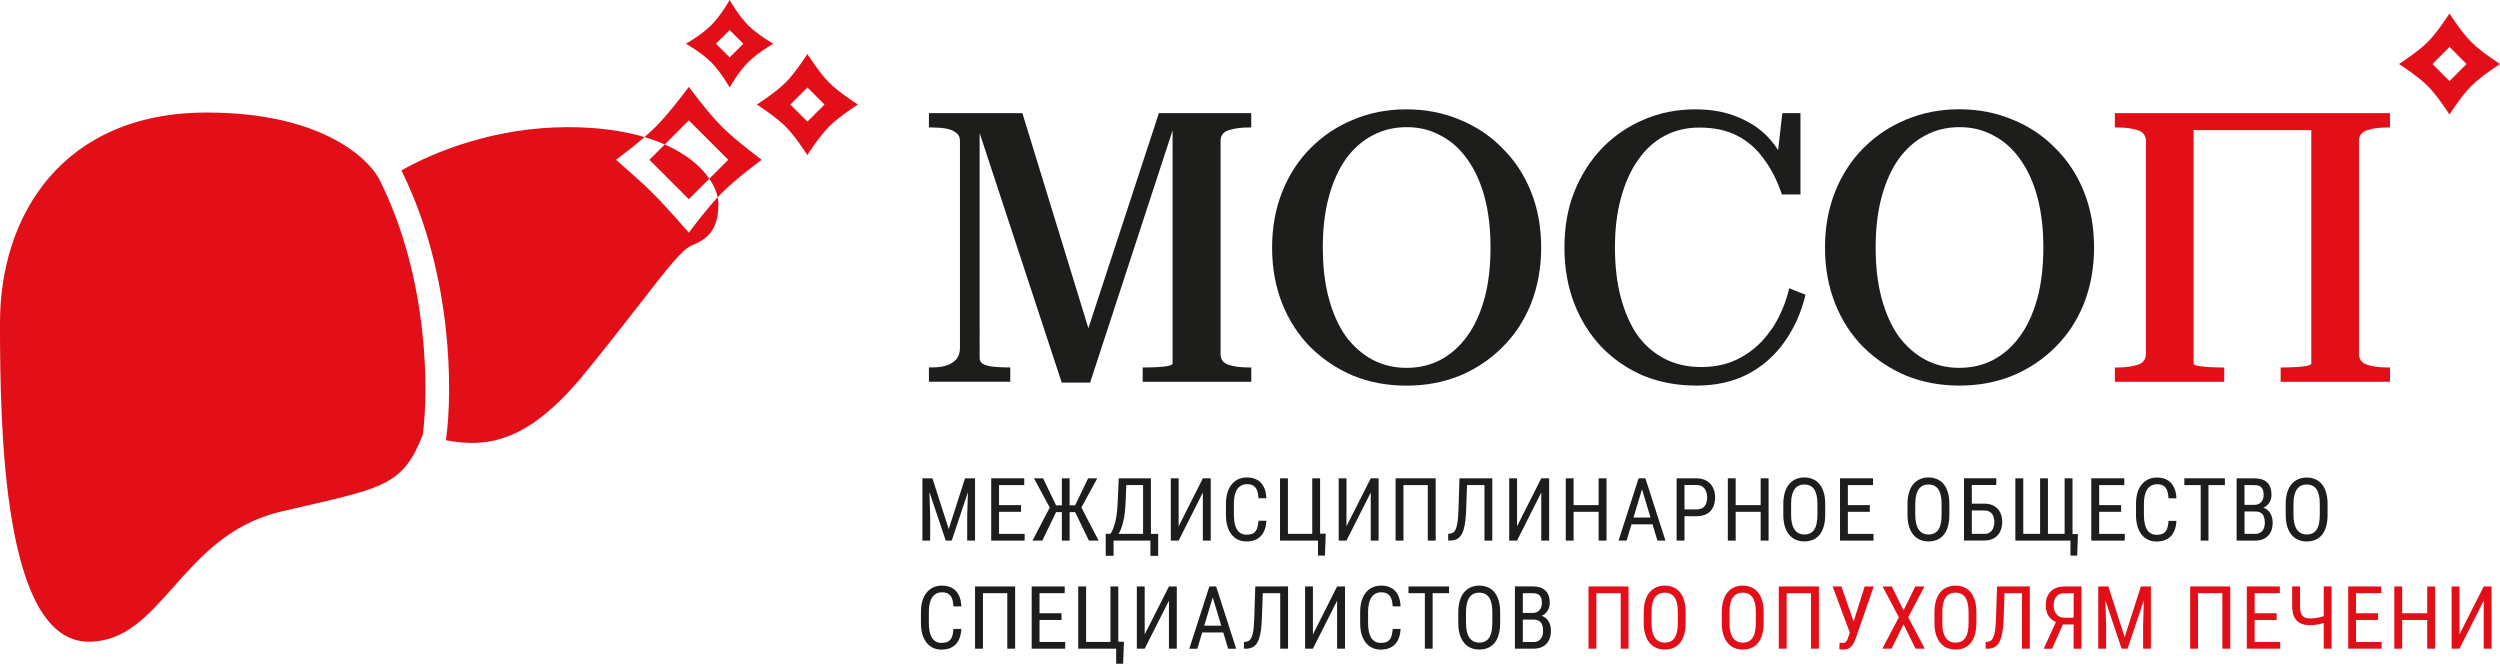 <?xml version="1.0" encoding="UTF-8"?> <svg xmlns="http://www.w3.org/2000/svg" id="_Слой_2" data-name="Слой 2" viewBox="0 0 376.11 99.85"><defs><style> .cls-1 { fill: #1d1d1b; } .cls-2 { fill-rule: evenodd; } .cls-2, .cls-3 { fill: #e20e18; } </style></defs><g id="_текст_и_лого" data-name="текст и лого"><g><path class="cls-3" d="M356.14,19.58c.84-.27,1.82-.4,2.96-.4h.46v-2.16h-41.39v2.16h.46c1.14,0,2.13.13,2.96.4.84.27,1.25.82,1.25,1.65v32c0,.84-.42,1.39-1.25,1.65-.84.27-1.82.4-2.96.4h-.46v2.16h16.45v-2.16h-.51c-.61,0-1.23-.02-1.88-.06-.61-.04-1.14-.1-1.59-.17-.42-.11-.63-.23-.63-.34V19.58h17.71v35.13c0,.11-.23.23-.68.34-.42.08-.95.13-1.59.17-.65.04-1.27.06-1.88.06h-.46v2.16h16.45v-2.16h-.46c-1.14,0-2.13-.13-2.96-.4-.84-.27-1.25-.82-1.25-1.65v-32c0-.84.42-1.39,1.25-1.65Z"></path><g><path class="cls-1" d="M313.5,28.8c-1.02-2.54-2.47-4.73-4.33-6.55-1.82-1.86-3.97-3.28-6.43-4.27-2.43-1.02-5.09-1.54-7.97-1.54s-5.5.51-7.97,1.54c-2.43.99-4.57,2.41-6.43,4.27-1.82,1.82-3.25,4-4.27,6.55-1.02,2.54-1.54,5.35-1.54,8.43s.51,5.9,1.54,8.48c1.02,2.54,2.45,4.73,4.27,6.55,1.86,1.82,4,3.25,6.43,4.27,2.47.99,5.12,1.48,7.97,1.48s5.54-.49,7.97-1.48c2.47-1.02,4.61-2.45,6.43-4.27,1.86-1.82,3.3-4,4.33-6.55,1.02-2.58,1.54-5.41,1.54-8.48s-.51-5.88-1.54-8.43ZM306.49,44.92c-.61,2.24-1.48,4.14-2.62,5.69-1.1,1.52-2.43,2.69-3.99,3.53-1.52.8-3.23,1.2-5.12,1.2s-3.51-.4-5.07-1.2c-1.56-.84-2.9-2.01-4.04-3.53-1.1-1.56-1.95-3.45-2.56-5.69-.61-2.24-.91-4.8-.91-7.69s.3-5.39.91-7.63c.61-2.24,1.46-4.14,2.56-5.69,1.14-1.56,2.47-2.73,3.99-3.53,1.56-.84,3.28-1.25,5.18-1.25s3.55.42,5.07,1.25c1.56.8,2.88,1.97,3.99,3.53,1.14,1.56,2.01,3.45,2.62,5.69.61,2.24.91,4.78.91,7.63s-.3,5.45-.91,7.69Z"></path><path class="cls-1" d="M266.47,49.58c-1.21,1.78-2.71,3.17-4.5,4.16-1.75.99-3.76,1.48-6.03,1.48-2.01,0-3.81-.4-5.41-1.2-1.59-.8-2.96-1.95-4.1-3.47-1.1-1.56-1.95-3.45-2.56-5.69-.61-2.24-.91-4.78-.91-7.63s.3-5.26.91-7.46c.61-2.24,1.46-4.14,2.56-5.69,1.1-1.59,2.43-2.81,3.99-3.64,1.59-.84,3.34-1.25,5.24-1.25,2.24,0,4.16.42,5.75,1.25s2.92,2.01,3.99,3.53c1.1,1.48,1.99,3.25,2.68,5.29h2.79v-12.24h-2.73l-.63,5.56c-.36-.56-.75-1.08-1.19-1.58-1.21-1.4-2.77-2.5-4.67-3.3-1.9-.84-4.1-1.25-6.6-1.25-2.77,0-5.35.51-7.74,1.54-2.35.99-4.44,2.41-6.26,4.27-1.78,1.86-3.19,4.06-4.21,6.6-.99,2.5-1.48,5.29-1.48,8.37s.49,5.88,1.48,8.43c.99,2.54,2.37,4.74,4.16,6.6,1.78,1.82,3.87,3.25,6.26,4.27,2.43.99,5.09,1.48,7.97,1.48s5.48-.57,7.69-1.71c2.24-1.18,4.08-2.79,5.52-4.84,1.48-2.05,2.54-4.42,3.19-7.12l-2.45-.97c-.57,2.35-1.46,4.42-2.68,6.21Z"></path><path class="cls-1" d="M225.99,22.26c-1.82-1.86-3.97-3.28-6.43-4.27-2.43-1.02-5.09-1.54-7.97-1.54s-5.5.51-7.97,1.54c-2.43.99-4.57,2.41-6.43,4.27-1.82,1.82-3.25,4-4.27,6.55-1.02,2.54-1.54,5.35-1.54,8.43s.51,5.9,1.54,8.48c1.02,2.54,2.45,4.73,4.27,6.55,1.86,1.82,4,3.25,6.43,4.27,2.47.99,5.12,1.48,7.97,1.48s5.54-.49,7.97-1.48c2.47-1.02,4.61-2.45,6.43-4.27,1.86-1.82,3.3-4,4.33-6.55,1.02-2.58,1.54-5.41,1.54-8.48s-.51-5.88-1.54-8.43c-1.02-2.54-2.47-4.73-4.33-6.55ZM223.32,44.92c-.61,2.24-1.48,4.14-2.62,5.69-1.1,1.52-2.43,2.69-3.99,3.53-1.52.8-3.23,1.2-5.12,1.2s-3.51-.4-5.07-1.2c-1.56-.84-2.9-2.01-4.04-3.53-1.1-1.56-1.95-3.45-2.56-5.69-.61-2.24-.91-4.8-.91-7.69s.3-5.39.91-7.63c.61-2.24,1.46-4.14,2.56-5.69,1.14-1.56,2.47-2.73,3.99-3.53,1.56-.84,3.28-1.25,5.18-1.25s3.55.42,5.07,1.25c1.56.8,2.88,1.97,3.99,3.53,1.14,1.56,2.01,3.45,2.62,5.69.61,2.24.91,4.78.91,7.63s-.3,5.45-.91,7.69Z"></path><path class="cls-1" d="M163.75,49.41l-9.94-32.39h-14.06v2.16h.63c.72,0,1.39.06,1.99.17s1.1.32,1.48.63c.38.27.57.66.57,1.2v31.14c0,.72-.19,1.31-.57,1.76-.38.42-.87.72-1.48.91-.61.19-1.27.28-1.99.28h-.63v2.16h12.24v-2.16h-.68c-.68,0-1.33-.04-1.94-.11s-1.1-.21-1.48-.4c-.34-.23-.51-.51-.51-.85V20.01l12.35,37.55h4.27l12.41-37.94v35.09c0,.11-.21.23-.63.34-.42.08-.93.13-1.54.17s-1.21.06-1.82.06h-.51v2.16h16.34v-2.16h-.46c-1.14,0-2.13-.13-2.96-.4-.8-.27-1.2-.8-1.2-1.59V21.17c0-.8.42-1.33,1.25-1.59.84-.27,1.8-.4,2.9-.4h.46v-2.16h-13.89l-10.62,32.39Z"></path></g><g><polygon class="cls-3" points="373.66 88.23 370.01 95.45 370.01 88.23 368.83 88.23 368.83 97.59 370.01 97.59 373.66 90.37 373.66 97.59 374.84 97.59 374.84 88.23 373.66 88.23"></polygon><polygon class="cls-3" points="365.16 92.26 361.39 92.26 361.39 88.23 360.21 88.23 360.21 97.59 361.39 97.59 361.39 93.27 365.16 93.27 365.16 97.59 366.34 97.59 366.34 88.23 365.16 88.23 365.16 92.26"></polygon><polygon class="cls-3" points="354.45 93.27 357.76 93.27 357.76 92.26 354.45 92.26 354.45 89.24 358.24 89.24 358.24 88.23 354.45 88.23 354.24 88.23 353.27 88.23 353.27 97.59 354.24 97.59 354.45 97.59 358.3 97.59 358.3 96.58 354.45 96.58 354.45 93.27"></polygon><path class="cls-3" d="M349.61,92.69c-.09.03-.18.06-.27.09-.19.06-.38.1-.58.14-.19.04-.39.07-.6.09-.21.02-.42.03-.64.03-.33,0-.61-.06-.84-.17-.22-.11-.38-.3-.5-.58-.11-.27-.16-.65-.16-1.14v-2.93h-1.18v2.93c0,.7.11,1.27.32,1.69.21.42.52.73.92.93.4.19.88.28,1.43.28.27,0,.5-.01.71-.03.21-.02.41-.05.6-.09.18-.04.36-.09.53-.14.08-.03.16-.05.24-.08v3.88h1.18v-9.37h-1.18v4.46Z"></path><polygon class="cls-3" points="339.2 93.27 342.51 93.27 342.51 92.26 339.2 92.26 339.2 89.24 342.99 89.24 342.99 88.23 339.2 88.23 338.99 88.23 338.02 88.23 338.02 97.59 338.99 97.59 339.2 97.59 343.05 97.59 343.05 96.58 339.2 96.58 339.2 93.27"></polygon><polygon class="cls-3" points="329.5 97.59 330.68 97.59 330.68 89.24 334.34 89.24 334.34 97.59 335.53 97.59 335.53 88.23 329.5 88.23 329.5 97.59"></polygon><polygon class="cls-3" points="322.59 88.23 322.08 88.23 319.64 95.86 317.19 88.23 316.67 88.23 316.04 88.23 315.67 88.23 315.67 97.59 316.85 97.59 316.85 93.94 316.74 90.3 319.18 97.59 320.08 97.59 322.53 90.31 322.42 93.94 322.42 97.59 323.59 97.59 323.59 88.23 323.23 88.23 322.59 88.23"></polygon><path class="cls-3" d="M309.08,88.56c-.42.22-.74.54-.97.96-.23.42-.34.93-.34,1.54,0,.66.15,1.21.46,1.66.26.37.62.65,1.07.86l-1.84,4.02h1.26l1.62-3.65h1.62v3.65h1.18v-9.37h-2.56c-.57,0-1.07.11-1.5.33ZM311.96,92.93h-1.35c-.37,0-.68-.08-.92-.24-.24-.16-.43-.39-.55-.67-.12-.28-.18-.6-.18-.96,0-.55.14-.99.41-1.32.27-.33.68-.49,1.22-.49h1.38v3.69Z"></path><path class="cls-3" d="M304.2,88.23h-3.76l-.14,4.39c-.02.58-.04,1.09-.08,1.53-.03.43-.08.8-.15,1.1-.06.3-.14.54-.24.73-.09.19-.21.33-.36.42-.14.09-.31.14-.51.16l-.23.02v1.01h.31c.36,0,.66-.06.92-.18.26-.12.48-.3.66-.55.18-.25.33-.56.44-.94.11-.38.2-.83.26-1.34.06-.52.1-1.11.12-1.77l.13-3.57h2.62v8.35h1.18v-9.37h-1.18Z"></path><path class="cls-3" d="M296.48,89.11c-.27-.33-.6-.59-.99-.75-.39-.17-.82-.26-1.31-.26s-.89.09-1.28.26c-.39.17-.72.42-1,.75-.28.33-.49.75-.64,1.25-.15.5-.23,1.08-.23,1.74v1.63c0,.66.07,1.24.23,1.74.15.5.37.91.65,1.25.28.33.61.59,1,.75s.81.25,1.28.25.92-.08,1.31-.25.72-.42.99-.75c.27-.33.48-.75.62-1.25.15-.5.22-1.08.22-1.74v-1.63c0-.66-.07-1.24-.22-1.74-.15-.5-.36-.92-.63-1.25ZM296.16,93.73c0,.52-.04.96-.13,1.34-.08.37-.21.67-.37.91-.16.24-.37.41-.62.53-.24.11-.53.17-.85.17-.3,0-.57-.06-.82-.17-.24-.12-.45-.29-.63-.53-.17-.24-.3-.54-.4-.91-.09-.37-.13-.82-.13-1.34v-1.64c0-.51.04-.96.13-1.33.09-.37.23-.68.4-.91.17-.24.38-.41.62-.52.24-.12.52-.17.82-.17.32,0,.6.06.85.17.24.11.45.29.62.52.17.24.29.54.38.91.09.37.13.81.13,1.33v1.64Z"></path><polygon class="cls-3" points="289.52 88.23 288.14 88.23 286.38 91.82 284.6 88.23 283.23 88.23 285.67 92.87 283.18 97.59 284.57 97.59 286.38 93.93 288.18 97.59 289.57 97.59 287.08 92.87 289.52 88.23"></polygon><path class="cls-3" d="M278.85,93.47l-1.82-5.24h-1.32l2.58,6.95-.18.55c-.06.16-.11.32-.17.47-.06.15-.14.27-.25.37-.1.1-.25.15-.44.15-.05,0-.14,0-.26,0-.12,0-.2-.02-.24-.03l-.03.99s.11.02.23.03c.12.01.23.02.33.02.31,0,.57-.05.77-.14.21-.09.38-.22.51-.38.14-.16.25-.34.35-.54.1-.21.19-.42.28-.64l2.7-7.8h-1.36l-1.66,5.24Z"></path><polygon class="cls-3" points="267.61 97.59 268.79 97.59 268.79 89.24 272.45 89.24 272.45 97.59 273.64 97.59 273.64 88.23 267.61 88.23 267.61 97.59"></polygon><path class="cls-3" d="M264.48,89.11c-.27-.33-.6-.59-.99-.75-.39-.17-.82-.26-1.31-.26s-.89.09-1.28.26c-.39.17-.72.42-1,.75-.28.33-.49.75-.64,1.25-.15.5-.23,1.08-.23,1.74v1.63c0,.66.08,1.24.23,1.74.15.5.37.91.65,1.25.28.33.61.59,1,.75.39.17.81.25,1.28.25s.92-.08,1.31-.25c.39-.17.72-.42.99-.75.27-.33.48-.75.62-1.25.15-.5.22-1.08.22-1.74v-1.63c0-.66-.07-1.24-.22-1.74-.15-.5-.36-.92-.63-1.25ZM264.15,93.73c0,.52-.04.96-.13,1.34-.08.37-.21.67-.37.91-.16.24-.37.41-.62.53-.24.11-.53.17-.85.17-.3,0-.57-.06-.82-.17-.24-.12-.45-.29-.63-.53-.17-.24-.3-.54-.4-.91-.09-.37-.14-.82-.14-1.34v-1.64c0-.51.05-.96.14-1.33.09-.37.23-.68.4-.91.17-.24.38-.41.62-.52.24-.12.52-.17.82-.17.32,0,.6.06.85.17.24.11.45.29.62.52.17.24.29.54.38.91.09.37.13.81.13,1.33v1.64Z"></path><path class="cls-3" d="M252.74,89.11c-.27-.33-.6-.59-.99-.75-.39-.17-.82-.26-1.31-.26s-.89.09-1.28.26c-.39.17-.72.42-1,.75-.28.33-.49.75-.64,1.25-.15.5-.23,1.08-.23,1.74v1.63c0,.66.08,1.24.23,1.74.15.5.37.91.65,1.25.28.33.61.59,1,.75.39.17.81.25,1.28.25s.92-.08,1.31-.25.72-.42.99-.75c.27-.33.48-.75.62-1.25.15-.5.22-1.08.22-1.74v-1.63c0-.66-.07-1.24-.22-1.74-.15-.5-.36-.92-.63-1.25ZM252.42,93.73c0,.52-.04.96-.13,1.34-.08.37-.21.67-.37.91-.16.24-.37.41-.62.53-.24.11-.53.17-.85.17-.3,0-.57-.06-.82-.17-.24-.12-.45-.29-.63-.53-.17-.24-.3-.54-.4-.91-.09-.37-.14-.82-.14-1.34v-1.64c0-.51.05-.96.14-1.33.09-.37.23-.68.4-.91.17-.24.38-.41.62-.52.24-.12.52-.17.82-.17.32,0,.6.06.85.17.24.11.45.29.62.52.17.24.29.54.38.91.09.37.13.81.13,1.33v1.64Z"></path><polygon class="cls-3" points="238.98 97.59 240.16 97.59 240.16 89.24 243.82 89.24 243.82 97.59 245 97.59 245 88.23 238.98 88.23 238.98 97.59"></polygon></g><g><polygon class="cls-1" points="172.21 95.45 172.21 88.23 171.03 88.23 171.03 97.59 172.21 97.59 175.86 90.37 175.86 97.59 177.04 97.59 177.04 88.23 175.86 88.23 172.21 95.45"></polygon><path class="cls-1" d="M232.53,92.96c-.17-.14-.38-.25-.6-.31.08-.04.17-.07.24-.12.31-.2.55-.45.72-.76.18-.31.26-.66.26-1.05,0-.44-.06-.81-.17-1.13-.12-.31-.29-.57-.51-.77-.22-.21-.49-.36-.8-.45-.32-.1-.68-.15-1.08-.15h-2.68v9.37h2.79c.53,0,.99-.1,1.39-.31.39-.21.7-.51.91-.91.22-.4.33-.9.33-1.48,0-.4-.07-.77-.21-1.11-.13-.33-.33-.61-.6-.82ZM230.59,89.24c.31,0,.57.05.77.15.21.1.36.26.46.48.1.21.15.49.15.84,0,.31-.06.58-.18.81-.12.22-.28.39-.48.51-.21.12-.44.18-.71.18h-1.5v-2.97h1.49ZM231.98,95.8c-.11.25-.27.44-.49.58-.21.14-.48.21-.78.21h-1.61v-3.37h1.65c.33,0,.6.07.81.21.21.14.36.33.45.59.09.25.14.55.14.9s-.06.64-.17.89Z"></path><path class="cls-1" d="M182.7,88.23h-.76l-3.02,9.37h1.21l.74-2.45h3.16l.74,2.45h1.21l-3.02-9.37h-.26ZM181.17,94.13l1.28-4.25,1.28,4.25h-2.55Z"></path><polygon class="cls-1" points="168.24 88.23 167.06 88.23 167.06 96.58 163.4 96.58 163.4 88.23 162.21 88.23 162.21 97.59 167.14 97.59 167.92 97.59 167.92 99.85 168.97 99.85 169.09 96.55 168.24 96.55 168.24 88.23"></polygon><path class="cls-1" d="M205.94,90.83c.08-.36.2-.67.36-.92.16-.26.37-.45.62-.59.25-.14.55-.21.89-.21.39,0,.7.07.94.23.24.15.43.38.55.69.12.31.2.71.23,1.2h1.18c-.03-.67-.15-1.24-.39-1.7-.23-.47-.55-.82-.98-1.06-.42-.24-.93-.37-1.54-.37-.5,0-.94.09-1.34.28-.39.18-.72.45-1,.8-.27.34-.48.76-.62,1.24-.14.48-.21,1.03-.21,1.63v1.73c0,.6.07,1.15.21,1.63.14.48.35.9.61,1.25.27.34.59.61.97.79.38.18.8.28,1.27.28.65,0,1.19-.12,1.63-.37.44-.25.77-.6,1-1.07.23-.47.36-1.02.39-1.67h-1.18c-.04.5-.12.9-.24,1.21-.12.31-.31.53-.56.68-.25.14-.6.21-1.03.21-.34,0-.63-.08-.87-.23-.24-.15-.44-.36-.59-.62-.15-.27-.25-.58-.32-.94-.06-.36-.1-.74-.1-1.15v-1.74c0-.44.04-.84.12-1.2Z"></path><path class="cls-1" d="M192.61,88.23h-3.76l-.14,4.39c-.02.58-.04,1.09-.08,1.53-.03.43-.08.8-.15,1.1-.06.3-.14.54-.24.73-.09.19-.21.33-.36.42-.14.09-.31.14-.51.16l-.23.02v1.01h.31c.36,0,.66-.06.92-.18.26-.12.48-.3.66-.55.18-.25.33-.56.44-.94.11-.38.2-.83.26-1.34.06-.52.1-1.11.12-1.77l.13-3.57h2.62v8.35h1.18v-9.37h-1.18Z"></path><path class="cls-1" d="M224.84,89.11c-.27-.33-.6-.59-.99-.75-.39-.17-.82-.26-1.31-.26s-.89.09-1.28.26c-.39.17-.72.42-1,.75-.28.33-.49.75-.64,1.25-.15.5-.23,1.08-.23,1.74v1.63c0,.66.08,1.24.23,1.74.15.5.37.91.65,1.25.28.33.61.59,1,.75.39.17.81.25,1.28.25s.92-.08,1.31-.25c.39-.17.72-.42.99-.75.27-.33.48-.75.62-1.25.15-.5.22-1.08.22-1.74v-1.63c0-.66-.07-1.24-.22-1.74-.15-.5-.36-.92-.63-1.25ZM224.51,93.73c0,.52-.04.96-.13,1.34-.08.37-.21.67-.37.91-.16.24-.37.41-.62.53-.24.11-.53.17-.85.17-.3,0-.57-.06-.82-.17-.24-.12-.45-.29-.63-.53-.17-.24-.3-.54-.4-.91-.09-.37-.14-.82-.14-1.34v-1.64c0-.51.05-.96.14-1.33.09-.37.23-.68.4-.91.17-.24.38-.41.62-.52.24-.12.52-.17.82-.17.32,0,.6.06.85.17.24.11.45.29.62.52.17.24.29.54.38.91.09.37.13.81.13,1.33v1.64Z"></path><polygon class="cls-1" points="156.39 93.27 159.7 93.27 159.7 92.26 156.39 92.26 156.39 89.24 160.18 89.24 160.18 88.23 156.39 88.23 156.18 88.23 155.21 88.23 155.21 97.59 156.18 97.59 156.39 97.59 160.25 97.59 160.25 96.58 156.39 96.58 156.39 93.27"></polygon><path class="cls-1" d="M139.86,90.83c.08-.36.2-.67.36-.92.16-.26.37-.45.62-.59.25-.14.55-.21.89-.21.39,0,.7.07.94.23.24.15.43.38.55.69.12.31.2.71.23,1.2h1.18c-.03-.67-.15-1.24-.39-1.7-.23-.47-.55-.82-.98-1.06-.42-.24-.93-.37-1.54-.37-.5,0-.94.09-1.34.28-.39.18-.72.45-1,.8-.27.34-.48.76-.62,1.24-.14.48-.21,1.03-.21,1.63v1.73c0,.6.07,1.15.21,1.63.14.48.35.9.61,1.25.27.34.59.61.97.79.38.18.8.28,1.27.28.65,0,1.19-.12,1.63-.37.44-.25.77-.6,1-1.07.23-.47.36-1.02.39-1.67h-1.18c-.04.5-.12.9-.24,1.21-.12.31-.31.53-.56.68-.25.14-.6.21-1.03.21-.34,0-.63-.08-.87-.23-.24-.15-.44-.36-.59-.62-.15-.27-.25-.58-.32-.94-.06-.36-.1-.74-.1-1.15v-1.74c0-.44.04-.84.12-1.2Z"></path><polygon class="cls-1" points="214.36 88.23 211.9 88.23 211.9 89.24 214.36 89.24 214.36 97.59 215.53 97.59 215.53 89.24 218 89.24 218 88.23 215.53 88.23 214.36 88.23"></polygon><polygon class="cls-1" points="146.69 97.59 147.88 97.59 147.88 89.24 151.54 89.24 151.54 97.59 152.72 97.59 152.72 88.23 146.69 88.23 146.69 97.59"></polygon><polygon class="cls-1" points="197.52 95.45 197.52 88.23 196.34 88.23 196.34 97.59 197.52 97.59 201.16 90.37 201.16 97.59 202.35 97.59 202.35 88.23 201.16 88.23 197.52 95.45"></polygon><path class="cls-1" d="M189.13,81.08c.44-.25.77-.6,1-1.07.23-.47.36-1.02.39-1.67h-1.18c-.04.5-.12.9-.24,1.21-.12.31-.31.53-.56.68-.25.14-.6.21-1.03.21-.34,0-.63-.08-.87-.23-.24-.15-.44-.36-.59-.62-.15-.27-.25-.58-.32-.94-.06-.36-.1-.74-.1-1.15v-1.74c0-.44.04-.84.12-1.2.08-.36.2-.67.36-.92.16-.26.37-.45.62-.59.25-.14.55-.21.89-.21.39,0,.7.07.94.23.24.15.43.38.55.69.12.31.2.71.23,1.2h1.18c-.03-.67-.15-1.24-.39-1.7-.23-.47-.55-.82-.98-1.06-.42-.24-.93-.37-1.54-.37-.5,0-.94.09-1.34.28-.39.18-.72.45-1,.8-.27.34-.48.76-.62,1.24-.14.48-.21,1.03-.21,1.63v1.73c0,.6.07,1.15.21,1.63.14.48.35.9.61,1.25.27.34.59.61.97.79.38.18.8.28,1.27.28.65,0,1.19-.12,1.63-.37Z"></path><polygon class="cls-1" points="150.3 77 153.61 77 153.61 75.99 150.3 75.99 150.3 72.98 154.09 72.98 154.09 71.96 150.3 71.96 150.09 71.96 149.12 71.96 149.12 81.33 150.09 81.33 150.3 81.33 154.15 81.33 154.15 80.32 150.3 80.32 150.3 77"></polygon><path class="cls-1" d="M167.53,83.63v-2.3h5.54v2.3h1.17v-3.31s-1.02,0-1.02,0h-.07v-8.36h-4.84l-.17,3.77c-.03.71-.09,1.33-.17,1.85-.08.52-.18.97-.29,1.33-.11.36-.22.65-.33.88-.11.23-.21.4-.31.52h-.69v3.31h1.18ZM168.61,79.67c.13-.31.24-.67.34-1.06.1-.39.19-.83.25-1.31.06-.48.11-1,.13-1.57l.12-2.75h2.52v7.34h-3.69c.12-.19.23-.41.33-.65Z"></path><path class="cls-1" d="M349.95,74.1c-.15-.5-.36-.92-.63-1.25-.27-.33-.6-.59-.99-.75-.39-.17-.82-.26-1.31-.26s-.89.09-1.28.26c-.39.17-.72.42-1,.75-.28.33-.49.75-.64,1.25-.15.5-.23,1.08-.23,1.74v1.63c0,.66.08,1.24.23,1.74.15.5.37.91.65,1.25.28.33.61.59,1,.75.39.17.81.25,1.28.25s.92-.08,1.31-.25c.39-.17.72-.42.99-.75.27-.33.48-.75.62-1.25.15-.5.22-1.08.22-1.74v-1.63c0-.66-.07-1.24-.22-1.74ZM349,77.46c0,.52-.04.96-.13,1.34-.08.37-.21.67-.37.91-.16.24-.37.41-.62.53-.24.11-.53.17-.85.17-.3,0-.57-.06-.82-.17-.24-.12-.45-.29-.63-.53-.17-.24-.3-.54-.4-.91-.09-.37-.14-.82-.14-1.34v-1.64c0-.51.04-.96.14-1.33.09-.37.23-.68.4-.91.17-.24.38-.41.62-.52.24-.12.52-.17.82-.17.32,0,.6.06.85.17.24.11.45.29.62.52.17.24.29.54.38.91.09.37.13.81.13,1.33v1.64Z"></path><polygon class="cls-1" points="198.28 81.33 198.28 83.59 199.33 83.59 199.45 80.29 198.6 80.29 198.6 71.96 197.42 71.96 197.42 80.32 193.76 80.32 193.76 71.96 192.57 71.96 192.57 81.33 197.5 81.33 198.28 81.33"></polygon><polygon class="cls-1" points="161.75 77.05 163.82 81.33 165.28 81.33 162.69 76.35 165.08 71.96 163.7 71.96 161.75 76.02 160.92 76.02 160.92 71.96 159.75 71.96 159.75 76.02 158.88 76.02 156.93 71.96 155.55 71.96 157.93 76.36 155.33 81.33 156.81 81.33 158.88 77.05 159.75 77.05 159.75 81.33 160.92 81.33 160.92 77.05 161.75 77.05"></polygon><polygon class="cls-1" points="180.96 81.33 182.15 81.33 182.15 71.96 180.96 71.96 177.32 79.18 177.32 71.96 176.14 71.96 176.14 81.33 177.32 81.33 180.96 74.1 180.96 81.33"></polygon><polygon class="cls-1" points="145.69 71.96 145.18 71.96 142.73 79.6 140.28 71.96 139.77 71.96 139.14 71.96 138.77 71.96 138.77 81.33 139.94 81.33 139.94 77.67 139.83 74.03 142.28 81.33 143.18 81.33 145.62 74.05 145.51 77.67 145.51 81.33 146.69 81.33 146.69 71.96 146.32 71.96 145.69 71.96"></polygon><path class="cls-1" d="M256.75,72.33c-.42-.24-.93-.37-1.53-.37h-2.98v9.37h1.18v-3.67h1.8c.6,0,1.11-.11,1.53-.33.42-.22.73-.55.95-.97.22-.42.33-.94.33-1.54,0-.55-.11-1.04-.33-1.47-.21-.43-.53-.77-.95-1.02ZM256.67,75.77c-.11.27-.28.49-.52.64-.24.15-.55.23-.93.23h-1.8v-3.67h1.8c.39,0,.7.09.93.26.24.17.41.4.52.68.11.28.17.59.17.91,0,.35-.06.66-.17.94Z"></path><polygon class="cls-1" points="315.81 77 319.11 77 319.11 75.99 315.81 75.99 315.81 72.98 319.59 72.98 319.59 71.96 315.81 71.96 315.59 71.96 314.62 71.96 314.62 81.33 315.59 81.33 315.81 81.33 319.66 81.33 319.66 80.32 315.81 80.32 315.81 77"></polygon><path class="cls-1" d="M322.66,74.57c.08-.36.2-.67.36-.92.16-.26.37-.45.62-.59.25-.14.55-.21.89-.21.39,0,.7.07.94.23.24.15.43.38.55.69.12.31.2.71.23,1.2h1.18c-.03-.67-.15-1.24-.39-1.7-.23-.47-.55-.82-.98-1.06-.42-.24-.93-.37-1.54-.37-.5,0-.94.09-1.34.28-.39.18-.72.45-1,.8-.27.34-.48.76-.62,1.24-.14.48-.21,1.03-.21,1.63v1.73c0,.6.07,1.15.21,1.63.14.48.35.9.61,1.25.27.34.59.61.97.79.38.18.8.28,1.27.28.65,0,1.19-.12,1.63-.37.44-.25.77-.6,1-1.07.23-.47.36-1.02.39-1.67h-1.18c-.04.5-.12.9-.24,1.21-.12.31-.31.53-.56.68-.25.14-.6.21-1.03.21-.34,0-.63-.08-.87-.23-.24-.15-.44-.36-.59-.62-.15-.27-.25-.58-.32-.94-.06-.36-.1-.74-.1-1.15v-1.74c0-.44.04-.84.12-1.2Z"></path><path class="cls-1" d="M300,76.12c-.4-.23-.89-.35-1.47-.35h-1.88v-2.8h3.68v-1.02h-4.86v9.37h3.06c.43,0,.82-.07,1.15-.2.33-.14.62-.33.84-.58.23-.25.41-.55.52-.89.12-.34.18-.72.18-1.13,0-.55-.11-1.04-.32-1.45-.21-.41-.51-.73-.91-.96ZM299.89,79.4c-.1.27-.27.5-.49.67-.22.17-.51.25-.87.25h-1.88v-3.52h1.88c.36,0,.65.08.87.24.22.15.39.36.49.62.1.26.15.55.15.86s-.05.61-.15.88Z"></path><polygon class="cls-1" points="206.22 81.33 207.4 81.33 207.4 71.96 206.22 71.96 202.57 79.18 202.57 71.96 201.4 71.96 201.4 81.33 202.57 81.33 206.22 74.1 206.22 81.33"></polygon><polygon class="cls-1" points="264.88 75.99 261.12 75.99 261.12 71.96 259.94 71.96 259.94 81.33 261.12 81.33 261.12 77 264.88 77 264.88 81.33 266.07 81.33 266.07 71.96 264.88 71.96 264.88 75.99"></polygon><path class="cls-1" d="M292.42,72.84c-.27-.33-.6-.59-.99-.75-.39-.17-.82-.26-1.31-.26s-.89.09-1.28.26c-.39.17-.72.42-1,.75-.28.33-.49.75-.64,1.25-.15.5-.23,1.08-.23,1.74v1.63c0,.66.08,1.24.23,1.74.15.5.37.91.65,1.25.28.33.61.59,1,.75.39.17.81.25,1.28.25s.92-.08,1.31-.25c.39-.17.72-.42.99-.75.27-.33.48-.75.62-1.25.15-.5.22-1.08.22-1.74v-1.63c0-.66-.07-1.24-.22-1.74-.15-.5-.36-.92-.63-1.25ZM292.1,77.46c0,.52-.04.96-.13,1.34-.08.37-.21.67-.37.91-.16.24-.37.41-.62.53-.24.11-.53.17-.85.17-.3,0-.57-.06-.82-.17-.24-.12-.45-.29-.63-.53-.17-.24-.3-.54-.4-.91-.09-.37-.14-.82-.14-1.34v-1.64c0-.51.05-.96.14-1.33.09-.37.23-.68.4-.91.17-.24.38-.41.62-.52.24-.12.52-.17.82-.17.32,0,.6.06.85.17.24.11.45.29.62.52.17.24.29.54.38.91.09.37.13.81.13,1.33v1.64Z"></path><polygon class="cls-1" points="278 77 281.31 77 281.31 75.99 278 75.99 278 72.98 281.79 72.98 281.79 71.96 278 71.96 277.79 71.96 276.82 71.96 276.82 81.33 277.79 81.33 278 81.33 281.86 81.33 281.86 80.32 278 80.32 278 77"></polygon><polygon class="cls-1" points="311.8 71.96 310.61 71.96 310.61 80.32 308.1 80.32 308.1 71.96 306.92 71.96 306.92 80.32 304.39 80.32 304.39 71.96 303.2 71.96 303.2 81.33 310.7 81.33 311.49 81.33 311.49 83.59 312.5 83.59 312.61 80.35 311.8 80.35 311.8 71.96"></polygon><path class="cls-1" d="M273.74,72.84c-.27-.33-.6-.59-.99-.75-.39-.17-.82-.26-1.31-.26s-.89.09-1.28.26c-.39.17-.72.42-1,.75-.28.33-.49.75-.64,1.25-.15.5-.23,1.08-.23,1.74v1.63c0,.66.08,1.24.23,1.74.15.5.37.91.65,1.25.28.33.61.59,1,.75.39.17.81.25,1.28.25s.92-.08,1.31-.25c.39-.17.72-.42.99-.75.27-.33.48-.75.62-1.25.15-.5.22-1.08.22-1.74v-1.63c0-.66-.07-1.24-.22-1.74-.15-.5-.36-.92-.63-1.25ZM273.42,77.46c0,.52-.04.96-.13,1.34-.08.37-.21.67-.37.91-.16.24-.37.41-.62.53-.24.11-.53.17-.85.17-.3,0-.57-.06-.82-.17-.24-.12-.45-.29-.63-.53-.17-.24-.3-.54-.4-.91-.09-.37-.14-.82-.14-1.34v-1.64c0-.51.04-.96.14-1.33.09-.37.23-.68.4-.91.17-.24.38-.41.62-.52.24-.12.52-.17.82-.17.32,0,.6.06.85.17.24.11.45.29.62.52.17.24.29.54.38.91.09.37.13.81.13,1.33v1.64Z"></path><path class="cls-1" d="M219.76,80.6c.18-.25.33-.56.44-.94.11-.38.2-.83.26-1.34.06-.52.1-1.11.12-1.77l.13-3.57h2.62v8.35h1.18v-9.37h-4.94l-.14,4.39c-.02.58-.04,1.09-.08,1.53-.03.43-.08.8-.15,1.1-.06.3-.14.54-.24.73-.09.19-.21.33-.36.42-.14.09-.31.14-.51.16l-.22.02v1.01h.31c.36,0,.66-.06.92-.18.26-.12.48-.3.66-.55Z"></path><polygon class="cls-1" points="214.8 81.33 215.99 81.33 215.99 71.96 209.96 71.96 209.96 81.33 211.14 81.33 211.14 72.98 214.8 72.98 214.8 81.33"></polygon><path class="cls-1" d="M341.11,76.7c-.17-.14-.38-.25-.6-.31.08-.04.17-.07.24-.12.31-.2.55-.45.72-.76.18-.31.26-.66.26-1.05,0-.44-.06-.81-.17-1.13-.12-.31-.29-.57-.51-.77-.22-.21-.49-.36-.8-.45-.32-.1-.68-.15-1.08-.15h-2.68v9.37h2.79c.53,0,1-.1,1.39-.31.39-.21.7-.51.91-.91.22-.4.33-.9.33-1.48,0-.4-.07-.77-.21-1.11-.13-.33-.33-.61-.6-.82ZM339.17,72.98c.31,0,.57.05.77.15.21.1.36.26.46.48.1.21.15.49.15.84,0,.31-.06.58-.18.81-.12.22-.28.39-.48.51-.21.12-.44.18-.71.18h-1.51v-2.97h1.49ZM340.56,79.53c-.11.25-.27.44-.49.58s-.48.21-.78.21h-1.61v-3.37h1.65c.33,0,.6.07.81.21.21.14.36.33.45.59.09.25.14.55.14.9s-.06.64-.17.89Z"></path><path class="cls-1" d="M247.28,71.96h-.76l-3.02,9.37h1.21l.74-2.45h3.16l.74,2.45h1.21l-3.02-9.37h-.26ZM245.75,77.86l1.28-4.25,1.28,4.25h-2.55Z"></path><polygon class="cls-1" points="231.87 74.1 231.87 81.33 233.06 81.33 233.06 71.96 231.87 71.96 228.23 79.18 228.23 71.96 227.05 71.96 227.05 81.33 228.23 81.33 231.87 74.1"></polygon><polygon class="cls-1" points="331.08 71.96 328.62 71.96 328.62 72.98 331.08 72.98 331.08 81.33 332.25 81.33 332.25 72.98 334.72 72.98 334.72 71.96 332.25 71.96 331.08 71.96"></polygon><polygon class="cls-1" points="240.5 75.99 236.74 75.99 236.74 71.96 235.56 71.96 235.56 81.33 236.74 81.33 236.74 77 240.5 77 240.5 81.33 241.69 81.33 241.69 71.96 240.5 71.96 240.5 75.99"></polygon></g><path class="cls-2" d="M26.08,88.33c4-4.51,8.47-9.55,16.17-11.36,1.36-.32,2.62-.61,3.79-.88,11.89-2.74,14.73-3.4,17.56-10.68.89-6.52.89-23.22-6.23-37.81-1.48-3.56-8.81-10.67-26.24-10.67C9.34,16.92,0,32.49,0,48.5s.44,48.04,13.34,48.04c5.46,0,8.88-3.86,12.74-8.21ZM60.4,25.65c.08.16.15.32.22.47,7.48,15.39,7.46,32.79,6.51,39.76l-.05.35c6.57,1.25,12.65.06,20.99-10.18,3.45-4.23,6.18-7.75,8.37-10.57,4.02-5.17,6.2-7.98,7.64-8.56,2.22-.89,4-2.22,4-6.23s-5.78-11.56-22.68-11.56c-10.83,0-19.91,3.62-25,6.5ZM103.63,13.07s2.82,3.84,4.97,5.99c2.15,2.15,5.99,4.98,5.99,4.98,0,0-3.84,2.82-5.99,4.98-2.15,2.15-4.97,5.99-4.97,5.99,0,0-3.23-3.76-5.48-5.99-2.05-2.04-5.48-4.98-5.48-4.98,0,0,3.84-2.82,5.99-4.98,2.15-2.15,4.97-5.99,4.97-5.99ZM97.7,24.04l5.93,5.93,5.93-5.93-5.93-5.93-5.93,5.93ZM121.46,8.13s1.79,2.81,3.29,4.31c1.5,1.5,4.31,3.29,4.31,3.29,0,0-2.81,1.79-4.31,3.29-1.5,1.5-3.29,4.31-3.29,4.31,0,0-1.79-2.81-3.29-4.31-1.5-1.5-4.31-3.29-4.31-3.29,0,0,2.81-1.79,4.31-3.29,1.5-1.5,3.29-4.31,3.29-4.31ZM118.9,15.73l2.57,2.57,2.57-2.57-2.57-2.57-2.57,2.57ZM109.77,0s1.29,2.3,2.78,3.8c1.5,1.5,3.8,2.78,3.8,2.78,0,0-2.3,1.29-3.8,2.78-1.5,1.5-2.78,3.8-2.78,3.8,0,0-1.29-2.3-2.78-3.8-1.5-1.5-3.8-2.78-3.8-2.78,0,0,2.3-1.29,3.8-2.78,1.5-1.5,2.78-3.8,2.78-3.8ZM107.71,6.58l2.06,2.06,2.06-2.06-2.06-2.06-2.06,2.06Z"></path><path class="cls-2" d="M368.51,2.03s1.79,2.81,3.29,4.31c1.5,1.5,4.31,3.29,4.31,3.29,0,0-2.81,1.79-4.31,3.29-1.5,1.5-3.29,4.31-3.29,4.31,0,0-1.79-2.81-3.29-4.31-1.5-1.5-4.31-3.29-4.31-3.29,0,0,2.81-1.79,4.31-3.29,1.5-1.5,3.29-4.31,3.29-4.31ZM365.94,9.63l2.57,2.57,2.57-2.57-2.57-2.57-2.57,2.57Z"></path></g></g></svg> 